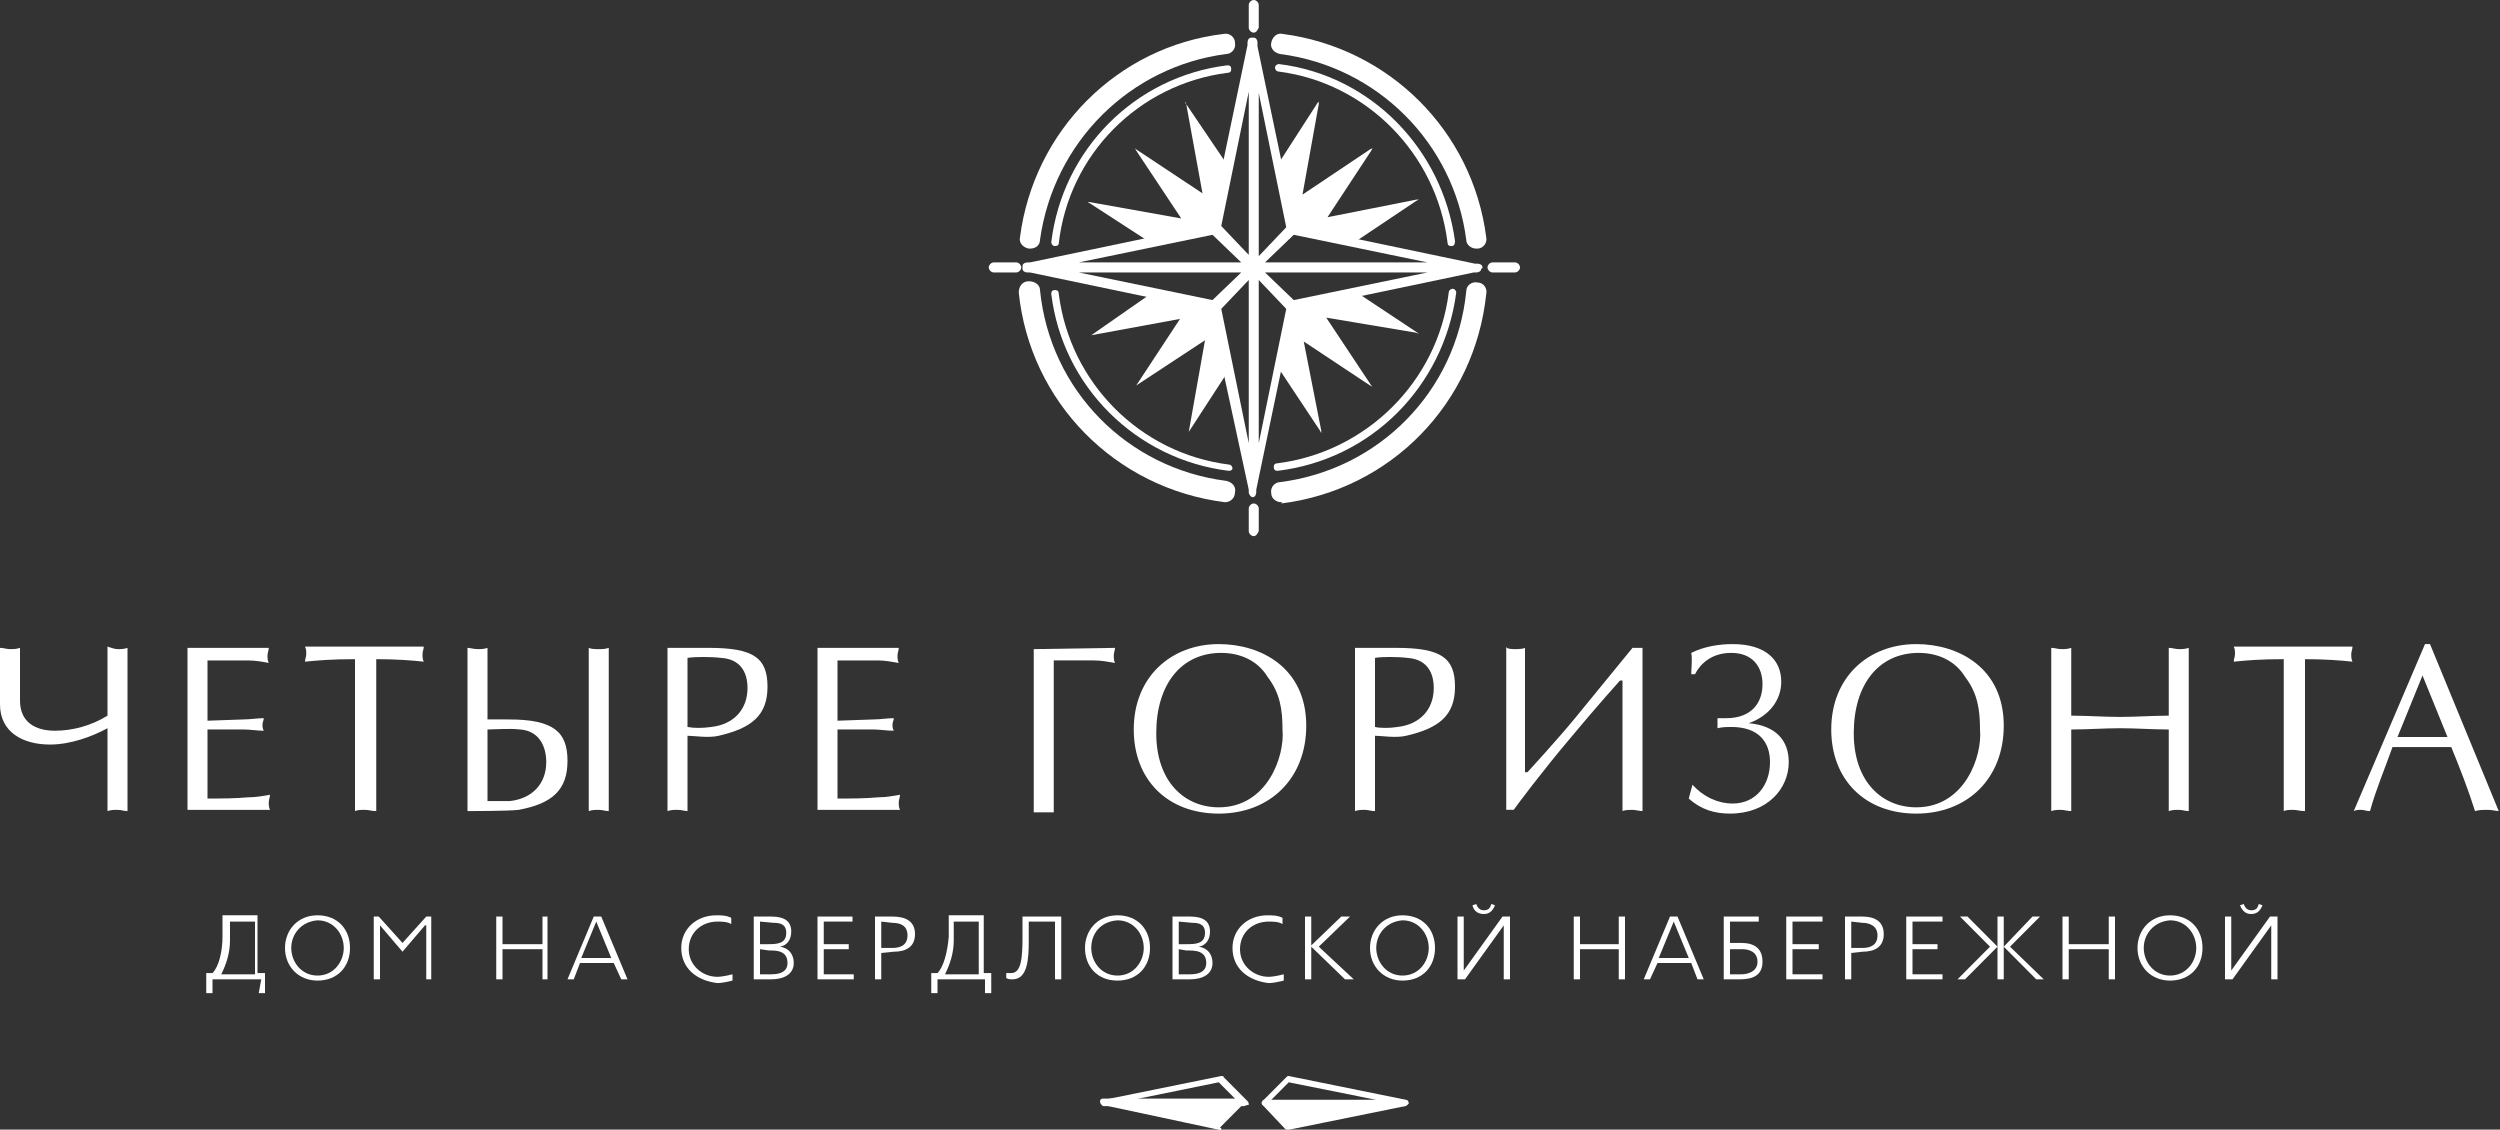 <?xml version="1.0" encoding="UTF-8" standalone="no"?> <!-- Generator: Adobe Illustrator 19.2.1, SVG Export Plug-In . SVG Version: 6.00 Build 0) --> <svg xmlns:dc="http://purl.org/dc/elements/1.1/" xmlns:cc="http://creativecommons.org/ns#" xmlns:rdf="http://www.w3.org/1999/02/22-rdf-syntax-ns#" xmlns:svg="http://www.w3.org/2000/svg" xmlns="http://www.w3.org/2000/svg" xmlns:sodipodi="http://sodipodi.sourceforge.net/DTD/sodipodi-0.dtd" xmlns:inkscape="http://www.inkscape.org/namespaces/inkscape" id="Layer_1" x="0px" y="0px" width="135" height="61" viewBox="0 0 135 61" xml:space="preserve" sodipodi:docname="3.svg" inkscape:version="0.92.0 unknown"><rect x="0" y="0" width="135" height="61" fill="#333333" stroke="none"/>  <defs id="defs326"></defs> <style type="text/css" id="style189"> .st0{fill:#FFFFFF;} </style> <g id="g321" transform="scale(0.675,0.678)"> <path class="st0" d="m 9.4,51.7 c 0.3,0 0.5,0 0.8,-0.1 v 13 c -0.3,0 -0.5,-0.1 -0.8,-0.1 -0.3,0 -0.5,0 -0.8,0.1 v -6.6 c -1.3,0.7 -3,1.3 -4.6,1.3 -2.2,0 -4,-1 -4,-3.2 v -4.5 c 0.3,0 0.5,0.1 0.8,0.1 0.3,0 0.5,0 0.8,-0.1 v 4.2 c 0,1.7 1.2,2.4 2.8,2.4 1.4,0 2.9,-0.4 4.2,-1.2 v -5.5 c 0.3,0.1 0.6,0.2 0.8,0.2" id="path191" inkscape:connector-curvature="0" style="fill:#ffffff"></path> <path class="st0" d="m 19.5,57.3 c 0.5,0 1.1,-0.1 1.6,-0.1 0,0.2 -0.1,0.3 -0.1,0.5 0,0.2 0,0.3 0.1,0.5 -0.5,0 -1.1,-0.1 -1.6,-0.1 h -2.9 v 5.5 c 1.1,0 2.2,0 3.3,-0.1 0.6,0 1.1,-0.1 1.7,-0.2 0,0.2 -0.1,0.4 -0.1,0.6 0,0.2 0,0.4 0.1,0.6 h -6.6 v -12.9 h 6.5 c 0,0.2 -0.1,0.4 -0.1,0.6 0,0.2 0,0.4 0.1,0.6 -0.5,-0.1 -1.1,-0.2 -1.7,-0.2 h -1.8 -1.4 v 4.8" id="path193" inkscape:connector-curvature="0" style="fill:#ffffff"></path> <path class="st0" d="m 29.2,64.5 c -0.3,0 -0.6,0 -0.8,0.1 v -12.1 c -1.9,0 -3,0.1 -4,0.2 0,-0.2 0.1,-0.4 0.1,-0.6 0,-0.2 0,-0.4 -0.1,-0.6 h 9.5 c 0,0.2 -0.1,0.4 -0.1,0.6 0,0.2 0,0.4 0.1,0.6 -0.9,-0.1 -2.2,-0.2 -3.8,-0.2 v 12.1 c -0.4,0 -0.6,-0.1 -0.9,-0.1" id="path195" inkscape:connector-curvature="0" style="fill:#ffffff"></path> <path class="st0" d="m 47.9,51.7 c 0.3,0 0.5,0 0.8,-0.1 v 13 c -0.3,0 -0.5,-0.1 -0.8,-0.1 -0.3,0 -0.5,0 -0.8,0.1 v -13 c 0.2,0.1 0.5,0.1 0.8,0.1 m -7.1,12.1 c 1.8,-0.2 2.9,-1.4 2.9,-3.1 0,-1.3 -0.6,-2.5 -2.1,-2.6 -0.8,-0.1 -2.1,0 -2.6,0 v 5.7 z m -0.1,-6.5 c 3.6,0 4.7,1 4.7,3.3 0,2.3 -1.2,3.4 -3.9,3.9 -0.8,0.1 -3.8,0.1 -4.1,0.1 v -13 c 0.2,0 0.5,0.1 0.8,0.1 0.3,0 0.5,0 0.8,-0.1 v 5.7 z" id="path197" inkscape:connector-curvature="0" style="fill:#ffffff"></path> <path class="st0" d="m 56.9,57.9 c 1.8,-0.2 2.9,-1.4 2.9,-3.1 0,-1.3 -0.6,-2.3 -2.1,-2.4 -0.8,-0.1 -2.1,-0.1 -2.7,0 v 5.5 c 0.5,0.1 1.2,0.1 1.9,0 m -2.7,6.6 c -0.3,0 -0.5,0 -0.8,0.1 v -13 h 3.3 c 3.6,0 4.7,0.8 4.7,3.1 0,2.3 -1.3,3.3 -3.9,3.9 -0.8,0.2 -2,0 -2.5,0 v 6 c -0.2,0 -0.5,-0.1 -0.8,-0.1" id="path199" inkscape:connector-curvature="0" style="fill:#ffffff"></path> <path class="st0" d="m 69.9,57.3 c 0.5,0 1.1,-0.1 1.6,-0.1 0,0.2 -0.1,0.3 -0.1,0.5 0,0.2 0,0.3 0.1,0.5 -0.6,0 -1.1,-0.1 -1.6,-0.1 h -2.9 v 5.5 c 1.1,0 2.2,0 3.3,-0.1 0.6,0 1.1,-0.1 1.7,-0.2 0,0.2 -0.1,0.4 -0.1,0.6 0,0.2 0,0.4 0.1,0.6 h -6.6 v -12.9 h 6.5 c 0,0.2 -0.1,0.4 -0.1,0.6 0,0.2 0,0.4 0.1,0.6 -0.6,-0.1 -1.1,-0.2 -1.7,-0.2 h -1.8 -1.4 v 4.8" id="path201" inkscape:connector-curvature="0" style="fill:#ffffff"></path> <path class="st0" d="m 89.2,51.6 c 0,0.2 -0.1,0.4 -0.1,0.6 0,0.2 0,0.4 0.1,0.6 -0.6,-0.1 -1.1,-0.2 -1.7,-0.2 h -1.8 -1.4 v 12.1 c -0.3,0 -0.6,0 -0.8,0 -0.3,0 -0.6,0 -0.8,0 v -13" id="path203" inkscape:connector-curvature="0" style="fill:#ffffff"></path> <path class="st0" d="m 97.7,52 c -3.2,0 -5.2,2.5 -5.2,6.4 0,3.9 2.3,5.9 5,5.9 3.9,0 5.3,-4.1 5.1,-6.2 0,-1.6 -0.2,-2.9 -1.2,-4.2 -0.8,-1.3 -2.2,-1.9 -3.7,-1.9 m -0.2,-0.7 c 3.4,0 7,1.9 7,6.5 0,4.2 -2.9,7 -7,7 -4.1,0 -6.8,-2.7 -6.8,-6.7 0,-4.2 3,-6.8 6.8,-6.8" id="path205" inkscape:connector-curvature="0" style="fill:#ffffff"></path> <path class="st0" d="m 111.8,57.9 c 1.8,-0.2 2.9,-1.4 2.9,-3.1 0,-1.3 -0.6,-2.3 -2.1,-2.4 -0.8,-0.1 -2.1,-0.1 -2.6,0 v 5.5 c 0.4,0.1 1.2,0.1 1.8,0 m -2.6,6.6 c -0.3,0 -0.5,0 -0.8,0.1 v -13 h 3.3 c 3.6,0 4.7,0.8 4.7,3.1 0,2.3 -1.3,3.3 -3.9,3.9 -0.8,0.2 -2,0 -2.5,0 v 6 c -0.3,0 -0.6,-0.1 -0.8,-0.1" id="path207" inkscape:connector-curvature="0" style="fill:#ffffff"></path> <path class="st0" d="m 121.2,51.7 c 0.2,0 0.6,0 0.8,-0.1 v 9.9 h 0.2 c 0,0 2.4,-2.6 3.8,-4.3 1.8,-2.2 4.6,-5.6 4.6,-5.6 h 0.8 v 13 c -0.2,0 -0.6,-0.1 -0.8,-0.1 -0.2,0 -0.6,0 -0.8,0.1 v -10.4 h -0.2 c 0,0 -1.9,2.1 -3.9,4.5 -2.3,2.7 -4.4,5.5 -4.6,5.8 h -0.6 v -13 c 0,0.2 0.5,0.2 0.7,0.2" id="path209" inkscape:connector-curvature="0" style="fill:#ffffff"></path> <path class="st0" d="m 135.4,62.5 c 0.9,1 2.1,1.5 3.2,1.5 1.9,0 3,-1.5 3,-3.3 0,-1.6 -0.9,-2.8 -3.1,-2.8 -0.3,0 -0.7,0 -1.1,0.1 0,-0.3 0,-0.5 0,-0.8 0.3,0 0.5,0 0.7,0 2,0 2.9,-1.2 2.9,-2.7 0,-1.4 -0.8,-2.5 -2.5,-2.5 -1.6,0 -2.5,0.9 -2.9,1.7 h -0.3 c 0,-0.5 0.1,-1.2 0,-1.7 1,-0.5 2.2,-0.7 3.3,-0.7 2.7,0 3.9,1.3 3.9,3 0,1.4 -0.9,2.7 -2.6,3.3 2.2,0.2 3.2,1.4 3.2,3.1 0,2.1 -1.7,4.1 -4.7,4.1 -1.2,0 -2.3,-0.3 -3.3,-1.2" id="path211" inkscape:connector-curvature="0" style="fill:#ffffff"></path> <path class="st0" d="m 153.5,52 c -3.2,0 -5.2,2.5 -5.2,6.4 0,3.9 2.3,5.9 5,5.9 3.9,0 5.3,-4.1 5.1,-6.2 0,-1.6 -0.2,-2.9 -1.2,-4.2 -0.8,-1.3 -2.2,-1.9 -3.7,-1.9 m -0.2,-0.7 c 3.4,0 7,1.9 7,6.5 0,4.2 -2.9,7 -7,7 -4.1,0 -6.8,-2.7 -6.8,-6.7 0,-4.2 3,-6.8 6.8,-6.8" id="path213" inkscape:connector-curvature="0" style="fill:#ffffff"></path> <path class="st0" d="m 174.3,51.7 c 0.3,0 0.5,0 0.8,-0.1 v 13 c -0.3,0 -0.5,-0.1 -0.8,-0.1 -0.3,0 -0.5,0 -0.8,0.1 v -6.5 c -1.3,0 -2.6,-0.1 -3.9,-0.1 -1.3,0 -2.5,0.1 -3.9,0.1 v 6.5 c -0.3,0 -0.6,-0.1 -0.8,-0.1 -0.3,0 -0.5,0 -0.8,0.1 v -13 c 0.3,0 0.5,0.1 0.8,0.1 0.3,0 0.5,0 0.8,-0.1 v 5.4 c 1.3,0 2.6,0.1 3.9,0.1 1.3,0 2.6,-0.1 3.9,-0.1 v -5.4 c 0.3,0 0.5,0.1 0.8,0.1" id="path215" inkscape:connector-curvature="0" style="fill:#ffffff"></path> <path class="st0" d="m 183.5,64.5 c -0.3,0 -0.6,0 -0.8,0.1 v -12.1 c -1.9,0 -3,0.1 -4,0.2 0,-0.2 0.1,-0.4 0.1,-0.6 0,-0.2 0,-0.4 -0.1,-0.6 h 9.5 c 0,0.2 -0.1,0.4 -0.1,0.6 0,0.2 0,0.4 0.1,0.6 -0.9,-0.1 -2.2,-0.2 -3.8,-0.2 v 12.1 c -0.4,0 -0.7,-0.1 -0.9,-0.1" id="path217" inkscape:connector-curvature="0" style="fill:#ffffff"></path> <path class="st0" d="m 191.8,58.7 h 4 l -2,-4.9 m 5.2,10.7 c -0.3,0 -0.7,0 -1,0.1 -0.5,-1.6 -1.2,-3.4 -1.9,-5.1 h -4.7 c -0.6,1.7 -1.3,3.3 -1.8,5.1 -0.3,0 -0.5,-0.1 -0.7,-0.1 -0.2,0 -0.4,0 -0.6,0.1 l 5.7,-13.3 h 0.4 l 5.5,13.3 c -0.2,0 -0.5,-0.1 -0.9,-0.1" id="path219" inkscape:connector-curvature="0" style="fill:#ffffff"></path> <path class="st0" d="m 18.4,73.4 v 1.5 c 0,1 -0.3,1.9 -0.7,2.7 h 2.7 v -4.2 m 0.5,4.6 h -3.9 v 1.1 h -0.5 v -1.6 h 0.5 c 0.5,-0.5 0.8,-1.7 0.8,-2.9 v -1.7 h 2.8 v 4.6 h 0.6 v 1.6 h -0.5 z" id="path221" inkscape:connector-curvature="0" style="fill:#ffffff"></path> <path class="st0" d="m 23.3,75.5 c 0,1.1 0.8,2.2 2.1,2.2 1.3,0 2.1,-1.1 2.1,-2.2 0,-1.1 -0.8,-2.2 -2.1,-2.2 -1.3,0.1 -2.1,1.1 -2.1,2.2 m -0.5,0 c 0,-1.4 1,-2.6 2.6,-2.6 1.6,0 2.6,1.1 2.6,2.6 0,1.5 -1,2.6 -2.6,2.6 -1.5,0 -2.6,-1.1 -2.6,-2.6" id="path223" inkscape:connector-curvature="0" style="fill:#ffffff"></path> <polyline class="st0" points="34.1,73.7 34,73.7 32.2,75.8 30.4,73.7 30.4,73.7 30.4,78 29.9,78 29.9,73 30.3,73 32.2,75.1 34.1,73 34.5,73 34.5,78 34.1,78 " id="polyline225" style="fill:#ffffff"></polyline> <polyline class="st0" points="43.4,75.6 40.2,75.6 40.2,78 39.7,78 39.7,73 40.2,73 40.2,75.2 43.4,75.2 43.4,73 43.8,73 43.8,78 43.4,78 " id="polyline227" style="fill:#ffffff"></polyline> <path class="st0" d="m 46.5,76.3 h 2.4 l -1.2,-2.9 m 1.4,3.3 h -2.7 l -0.5,1.3 h -0.5 l 2.1,-5 h 0.6 l 2.1,5 h -0.5 z" id="path229" inkscape:connector-curvature="0" style="fill:#ffffff"></path> <path class="st0" d="m 54.5,75.5 c 0,-1.5 1.2,-2.6 2.8,-2.6 0.4,0 0.8,0 1.2,0.2 v 0.5 c -0.3,-0.2 -0.8,-0.2 -1.1,-0.2 -1.3,0 -2.3,0.9 -2.3,2.2 0,1.3 1.1,2.2 2.3,2.2 0.3,0 0.8,-0.1 1.2,-0.2 v 0.5 c -0.4,0.1 -0.9,0.2 -1.2,0.2 -1.7,-0.2 -2.9,-1.2 -2.9,-2.8" id="path231" inkscape:connector-curvature="0" style="fill:#ffffff"></path> <path class="st0" d="m 60.8,75.6 v 2 h 0.9 c 0.7,0 1.3,-0.2 1.3,-0.9 0,-1 -0.9,-1 -1.5,-1 m -0.7,-2.3 v 1.8 h 0.6 c 0.7,0 1.5,0 1.5,-0.9 0,-0.7 -0.5,-0.8 -1,-0.8 z m -0.5,4.6 v -5 h 1.4 c 1.1,0 1.6,0.4 1.6,1.2 0,0.6 -0.3,1.1 -0.9,1.2 v 0 c 0.7,0.1 1.1,0.6 1.1,1.3 0,0.9 -0.8,1.3 -1.8,1.3 z" id="path233" inkscape:connector-curvature="0" style="fill:#ffffff"></path> <polyline class="st0" points="65.4,73 68.2,73 68.2,73.4 65.9,73.4 65.9,75.2 67.9,75.2 67.9,75.6 65.9,75.6 65.9,77.6 68.3,77.6 68.3,78 65.4,78 " id="polyline235" style="fill:#ffffff"></polyline> <path class="st0" d="m 70.5,73.4 v 2.1 h 0.9 c 0.6,0 1.2,-0.2 1.2,-1 0,-0.8 -0.6,-1 -1.2,-1 m -0.9,2.4 v 2.1 h -0.5 v -5 h 1.4 c 1.1,0 1.8,0.4 1.8,1.4 0,1 -0.7,1.4 -1.7,1.4 z" id="path237" inkscape:connector-curvature="0" style="fill:#ffffff"></path> <path class="st0" d="m 76.3,73.4 v 1.5 c 0,1 -0.3,1.9 -0.7,2.7 h 2.7 v -4.2 m 0.5,4.6 h -3.8 v 1.1 h -0.5 v -1.6 h 0.5 c 0.5,-0.5 0.8,-1.7 0.9,-2.9 v -1.7 h 2.8 v 4.6 h 0.6 v 1.6 h -0.5 z" id="path239" inkscape:connector-curvature="0" style="fill:#ffffff"></path> <path class="st0" d="m 84.4,73.4 h -2.1 v 1.6 c 0,1.4 -0.1,3 -1.3,3 -0.2,0 -0.3,0 -0.5,-0.1 v -0.4 c 0.1,0 0.3,0 0.4,0 0.8,0 0.9,-1.2 0.9,-2.9 v -1.6 h 3.1 v 5 h -0.5" id="path241" inkscape:connector-curvature="0" style="fill:#ffffff"></path> <path class="st0" d="m 87.3,75.5 c 0,1.1 0.8,2.2 2.1,2.2 1.3,0 2.1,-1.1 2.1,-2.2 0,-1.1 -0.8,-2.2 -2.1,-2.2 -1.4,0.1 -2.1,1.1 -2.1,2.2 m -0.5,0 c 0,-1.4 1,-2.6 2.6,-2.6 1.6,0 2.6,1.1 2.6,2.6 0,1.5 -1,2.6 -2.6,2.6 -1.6,0 -2.6,-1.1 -2.6,-2.6" id="path243" inkscape:connector-curvature="0" style="fill:#ffffff"></path> <path class="st0" d="m 94.3,75.6 v 2 h 0.9 c 0.7,0 1.3,-0.2 1.3,-0.9 0,-1 -0.9,-1 -1.6,-1 m -0.6,-2.3 v 1.8 h 0.6 c 0.7,0 1.5,0 1.5,-0.9 0,-0.7 -0.5,-0.8 -1,-0.8 z m -0.5,4.6 v -5 h 1.4 c 1.1,0 1.6,0.4 1.6,1.2 0,0.6 -0.3,1.1 -0.9,1.2 v 0 c 0.7,0.1 1.1,0.6 1.1,1.3 0,0.9 -0.8,1.3 -1.8,1.3 z" id="path245" inkscape:connector-curvature="0" style="fill:#ffffff"></path> <path class="st0" d="m 98.6,75.5 c 0,-1.5 1.2,-2.6 2.8,-2.6 0.4,0 0.8,0 1.2,0.2 v 0.5 c -0.3,-0.2 -0.8,-0.2 -1.1,-0.2 -1.3,0 -2.3,0.9 -2.3,2.2 0,1.3 1.1,2.2 2.3,2.2 0.3,0 0.8,-0.1 1.2,-0.2 v 0.5 c -0.4,0.1 -0.9,0.2 -1.2,0.2 -1.7,-0.2 -2.9,-1.2 -2.9,-2.8" id="path247" inkscape:connector-curvature="0" style="fill:#ffffff"></path> <polyline class="st0" points="104.9,75.4 104.9,78 104.4,78 104.4,73 104.9,73 104.9,75.3 107.3,73 108,73 105.5,75.4 108.3,78 107.6,78 " id="polyline249" style="fill:#ffffff"></polyline> <path class="st0" d="m 110.1,75.5 c 0,1.1 0.8,2.2 2.1,2.2 1.3,0 2.1,-1.1 2.1,-2.2 0,-1.1 -0.8,-2.2 -2.1,-2.2 -1.3,0.1 -2.1,1.1 -2.1,2.2 m -0.5,0 c 0,-1.4 1,-2.6 2.6,-2.6 1.6,0 2.6,1.1 2.6,2.6 0,1.5 -1,2.6 -2.6,2.6 -1.5,0 -2.6,-1.1 -2.6,-2.6" id="path251" inkscape:connector-curvature="0" style="fill:#ffffff"></path> <path class="st0" d="m 117.8,72.1 0.3,-0.1 c 0.1,0.3 0.3,0.5 0.6,0.5 0.3,0 0.5,-0.1 0.6,-0.5 l 0.3,0.1 c -0.2,0.5 -0.5,0.7 -0.9,0.7 -0.4,0 -0.8,-0.2 -0.9,-0.7 m 2.5,1.6 v 0 l -3.1,4.3 h -0.6 v -5 h 0.5 v 4.3 0 l 3.1,-4.3 h 0.6 v 5 h -0.5 z" id="path253" inkscape:connector-curvature="0" style="fill:#ffffff"></path> <polyline class="st0" points="129.5,75.6 126.4,75.6 126.4,78 125.9,78 125.9,73 126.4,73 126.4,75.2 129.5,75.2 129.5,73 130,73 130,78 129.5,78 " id="polyline255" style="fill:#ffffff"></polyline> <path class="st0" d="m 132.7,76.3 h 2.4 l -1.2,-2.9 m 1.4,3.3 h -2.7 l -0.6,1.3 h -0.5 l 2.1,-5 h 0.6 l 2.1,5 h -0.5 z" id="path257" inkscape:connector-curvature="0" style="fill:#ffffff"></path> <path class="st0" d="m 138.4,75.6 v 2 h 0.9 c 0.5,0 1.3,-0.2 1.3,-1 0,-0.8 -0.7,-1 -1.2,-1 m -1.5,2.4 v -5 h 2.8 v 0.4 h -2.3 v 1.7 h 0.9 c 1,0 1.7,0.4 1.7,1.5 0,1.1 -0.8,1.4 -1.8,1.4 z" id="path259" inkscape:connector-curvature="0" style="fill:#ffffff"></path> <polyline class="st0" points="142.9,73 145.8,73 145.8,73.4 143.4,73.4 143.4,75.2 145.5,75.2 145.5,75.6 143.4,75.6 143.4,77.6 145.8,77.6 145.8,78 142.9,78 " id="polyline261" style="fill:#ffffff"></polyline> <path class="st0" d="m 148.1,73.4 v 2.1 h 0.9 c 0.6,0 1.2,-0.2 1.2,-1 0,-0.8 -0.7,-1 -1.2,-1 m -0.9,2.4 v 2.1 h -0.5 v -5 h 1.4 c 1,0 1.7,0.4 1.7,1.4 0,1 -0.7,1.4 -1.7,1.4 z" id="path263" inkscape:connector-curvature="0" style="fill:#ffffff"></path> <polyline class="st0" points="152.5,73 155.4,73 155.4,73.4 153,73.4 153,75.2 155,75.2 155,75.6 153,75.6 153,77.6 155.4,77.6 155.4,78 152.5,78 " id="polyline265" style="fill:#ffffff"></polyline> <polyline class="st0" points="160.3,75.4 160.3,78 159.8,78 159.8,75.4 157.2,78 156.6,78 159.2,75.4 156.8,73 157.4,73 159.8,75.4 159.8,73 160.3,73 160.3,75.4 162.6,73 163.2,73 160.8,75.4 163.5,78 162.9,78 " id="polyline267" style="fill:#ffffff"></polyline> <polyline class="st0" points="168.7,75.6 165.5,75.6 165.5,78 165,78 165,73 165.5,73 165.5,75.2 168.7,75.2 168.7,73 169.2,73 169.2,78 168.7,78 " id="polyline269" style="fill:#ffffff"></polyline> <path class="st0" d="m 171.5,75.5 c 0,1.1 0.8,2.2 2.1,2.2 1.3,0 2.1,-1.1 2.1,-2.2 0,-1.1 -0.8,-2.2 -2.1,-2.2 -1.3,0.1 -2.1,1.1 -2.1,2.2 m -0.5,0 c 0,-1.4 1,-2.6 2.6,-2.6 1.6,0 2.6,1.1 2.6,2.6 0,1.5 -1,2.6 -2.6,2.6 -1.5,0 -2.6,-1.1 -2.6,-2.6" id="path271" inkscape:connector-curvature="0" style="fill:#ffffff"></path> <path class="st0" d="m 179.2,72.1 0.3,-0.1 c 0.1,0.3 0.3,0.5 0.6,0.5 0.3,0 0.5,-0.1 0.6,-0.5 l 0.3,0.1 c -0.2,0.5 -0.5,0.7 -0.9,0.7 -0.4,0 -0.7,-0.2 -0.9,-0.7 m 2.5,1.6 v 0 l -3.1,4.3 h -0.6 v -5 h 0.5 v 4.3 0 l 3.1,-4.3 h 0.6 v 5 h -0.5 z" id="path273" inkscape:connector-curvature="0" style="fill:#ffffff"></path> <polyline class="st0" points="99.5,87.8 97.6,89.7 88.3,87.8 " id="polyline275" style="fill:#ffffff"></polyline> <path class="st0" d="m 90.6,88 7,1.4 1.4,-1.4 m -1.4,2 c 0,0 0,0 0,0 l -9.4,-2 c -0.1,0 -0.2,-0.1 -0.2,-0.3 0,-0.1 0.1,-0.2 0.2,-0.2 h 11.2 c 0.1,0 0.2,0.1 0.2,0.1 0,0.1 0,0.2 -0.1,0.3 l -1.9,1.9 c 0.2,0.1 0.1,0.2 0,0.2" id="path277" inkscape:connector-curvature="0" style="fill:#ffffff"></path> <path class="st0" d="m 90.6,87.6 h 8.3 l -1.4,-1.4 m 2,1.9 h -11.2 c -0.1,0 -0.2,-0.1 -0.2,-0.2 0,-0.1 0.1,-0.2 0.2,-0.3 l 9.4,-1.9 c 0.1,0 0.2,0 0.2,0.1 l 1.9,1.9 c 0.1,0.1 0.1,0.2 0.1,0.3 -0.2,0 -0.3,0.1 -0.4,0.1" id="path279" inkscape:connector-curvature="0" style="fill:#ffffff"></path> <polyline class="st0" points="101.1,87.8 103,89.7 112.4,87.8 " id="polyline281" style="fill:#ffffff"></polyline> <path class="st0" d="m 101.7,88 1.4,1.4 7,-1.4 m -7.1,2 c -0.1,0 -0.1,0 -0.2,-0.1 l -1.8,-1.9 c -0.1,-0.1 -0.1,-0.2 0,-0.3 0,-0.1 0.1,-0.1 0.2,-0.1 h 11.2 c 0.1,0 0.2,0.1 0.2,0.2 0,0.1 -0.1,0.2 -0.2,0.3 l -9.4,1.9 c 0,0 0,0 0,0" id="path283" inkscape:connector-curvature="0" style="fill:#ffffff"></path> <path class="st0" d="m 101.7,87.6 h 8.4 l -7,-1.4 m 9.3,1.9 h -11.2 c -0.1,0 -0.2,-0.1 -0.2,-0.1 0,-0.1 0,-0.2 0,-0.3 l 1.9,-1.9 c 0.1,-0.1 0.1,-0.1 0.2,-0.1 l 9.4,1.9 c 0.1,0 0.2,0.1 0.2,0.3 -0.1,0.1 -0.2,0.2 -0.3,0.2" id="path285" inkscape:connector-curvature="0" style="fill:#ffffff"></path> <polyline class="st0" points="103.2,18.1 108.5,19.2 113.3,16 113.5,15.9 113.4,15.9 113.4,15.9 113.3,15.9 106.2,17.3 109.7,12 109.8,11.8 109.7,11.9 109.8,11.8 109.6,11.9 104.2,15.5 105.5,8.3 105.5,8.1 105.5,8.2 105.5,8.1 105.4,8.2 102.1,13.3 " id="polyline287" style="fill:#ffffff"></polyline> <polyline class="st0" points="87.2,16.2 92,19.3 97.2,18.2 98.3,13.3 94.9,8.3 94.8,8.1 94.9,8.2 94.8,8.2 94.9,8.3 96.2,15.4 90.9,11.9 90.8,11.8 90.8,11.9 90.8,11.8 90.9,12 94.5,17.4 87.2,16.1 87,16.1 87.1,16.1 87,16.1 " id="polyline289" style="fill:#ffffff"></polyline> <polyline class="st0" points="113.4,26.5 108.4,23.2 103.3,24.4 102.2,29.2 105.6,34.3 105.7,34.5 105.7,34.4 105.7,34.5 105.7,34.3 104.3,27.2 109.6,30.7 109.8,30.8 109.7,30.8 109.8,30.8 109.7,30.7 106.1,25.3 113.3,26.5 113.5,26.6 113.4,26.5 113.5,26.6 " id="polyline291" style="fill:#ffffff"></polyline> <polyline class="st0" points="97.1,24.3 92.2,23.3 87.3,26.7 87.1,26.8 87.2,26.7 87.1,26.8 87.3,26.7 94.4,25.4 90.9,30.7 90.8,30.8 90.8,30.8 90.8,30.8 90.9,30.7 96.4,27.1 95.1,34.4 95,34.6 95.1,34.5 95,34.6 95.1,34.4 98.1,29.8 " id="polyline293" style="fill:#ffffff"></polyline> <path class="st0" d="m 82.4,19.8 c 0,0 -0.1,0 -0.1,0 -0.5,-0.1 -0.8,-0.5 -0.7,-0.9 1.1,-8.5 7.8,-15.2 16.3,-16.2 0.5,-0.1 0.9,0.3 0.9,0.7 0.1,0.5 -0.3,0.9 -0.7,0.9 -7.7,1 -13.8,7 -14.9,14.8 0,0.4 -0.3,0.7 -0.8,0.7" id="path295" inkscape:connector-curvature="0" style="fill:#ffffff"></path> <path class="st0" d="m 118.1,19.8 c -0.4,0 -0.8,-0.3 -0.8,-0.7 -1,-7.7 -7.1,-13.8 -14.9,-14.8 -0.5,-0.1 -0.8,-0.5 -0.7,-0.9 0.1,-0.5 0.5,-0.8 0.9,-0.7 8.5,1.1 15.2,7.7 16.3,16.2 0.1,0.5 -0.3,0.9 -0.7,0.9 0,0 -0.1,0 -0.1,0" id="path297" inkscape:connector-curvature="0" style="fill:#ffffff"></path> <path class="st0" d="m 102.5,40 c -0.4,0 -0.8,-0.3 -0.8,-0.7 -0.1,-0.5 0.3,-0.9 0.7,-0.9 7.9,-1 14.1,-7.2 14.9,-15.2 0,-0.5 0.5,-0.8 0.9,-0.7 0.5,0 0.8,0.5 0.7,0.9 -0.9,8.7 -7.6,15.6 -16.4,16.7 0.1,-0.1 0.1,-0.1 0,-0.1" id="path299" inkscape:connector-curvature="0" style="fill:#ffffff"></path> <path class="st0" d="m 98,40 c 0,0 -0.1,0 0,0 -8.8,-1.1 -15.6,-8 -16.5,-16.7 0,-0.5 0.3,-0.9 0.8,-0.9 0.5,0 0.9,0.3 0.9,0.7 0.8,8 7,14.2 14.9,15.2 0.5,0.1 0.8,0.5 0.7,0.9 0,0.5 -0.4,0.8 -0.8,0.8" id="path301" inkscape:connector-curvature="0" style="fill:#ffffff"></path> <path class="st0" d="m 103.5,23.9 -2.3,-2.2 h 13 m -13.5,0.6 2.2,2.3 -2.2,10.7 z m -3,2.3 2.2,-2.3 v 13 z m 1.6,-2.9 -2.3,2.2 -10.7,-2.2 z m -2.3,-3 2.3,2.2 h -13 z m 2.9,1.6 -2.2,-2.3 2.2,-10.7 z m 3,-2.2 -2.2,2.3 v -13 z m -1.7,2.8 2.3,-2.2 10.7,2.2 z m 17.4,0.4 c 0,-0.2 -0.2,-0.3 -0.4,-0.3 h -0.2 l -14.4,-3 -3,-14.3 v -0.3 c 0,-0.2 -0.1,-0.4 -0.3,-0.4 0,0 0,0 -0.1,0 0,0 0,0 -0.1,0 -0.2,0 -0.3,0.2 -0.3,0.4 v 0.2 l -3,14.3 -14.4,3 h -0.2 c -0.2,0 -0.4,0.1 -0.4,0.3 0,0 0,0 0,0.1 0,0 0,0 0,0.1 0,0.2 0.2,0.3 0.4,0.3 h 0.2 l 14.4,3 3.1,14.3 v 0.2 c 0,0.2 0.2,0.4 0.3,0.4 0,0 0,0 0,0 0,0 0,0 0,0 0,0 0,0 0,0 0,0 0,0 0,0 0.2,0 0.3,-0.2 0.3,-0.4 v -0.2 l 3,-14.3 14.4,-3 h 0.2 c 0.2,0 0.4,-0.1 0.4,-0.3 0.1,0 0.1,-0.1 0.1,-0.1 0,0 0,0 0,0" id="path303" inkscape:connector-curvature="0" style="fill:#ffffff"></path> <path class="st0" d="m 100.3,2.6 c -0.2,0 -0.4,-0.2 -0.4,-0.4 v -1.8 c 0,-0.2 0.2,-0.4 0.4,-0.4 0.2,0 0.4,0.2 0.4,0.4 v 1.8 c -0.1,0.2 -0.2,0.4 -0.4,0.4" id="path305" inkscape:connector-curvature="0" style="fill:#ffffff"></path> <path class="st0" d="m 100.3,42.7 c -0.2,0 -0.4,-0.2 -0.4,-0.4 v -1.8 c 0,-0.2 0.2,-0.4 0.4,-0.4 0.2,0 0.4,0.2 0.4,0.4 v 1.8 c -0.1,0.2 -0.2,0.4 -0.4,0.4" id="path307" inkscape:connector-curvature="0" style="fill:#ffffff"></path> <path class="st0" d="m 81.3,21.7 h -1.8 c -0.2,0 -0.4,-0.2 -0.4,-0.4 0,-0.2 0.2,-0.4 0.4,-0.4 h 1.8 c 0.2,0 0.4,0.2 0.4,0.4 0,0.2 -0.2,0.4 -0.4,0.4" id="path309" inkscape:connector-curvature="0" style="fill:#ffffff"></path> <path class="st0" d="m 121.2,21.7 h -1.8 c -0.2,0 -0.4,-0.2 -0.4,-0.4 0,-0.2 0.2,-0.4 0.4,-0.4 h 1.8 c 0.2,0 0.4,0.2 0.4,0.4 0,0.2 -0.2,0.4 -0.4,0.4" id="path311" inkscape:connector-curvature="0" style="fill:#ffffff"></path> <path class="st0" d="m 84.4,19.6 c 0,0 0,0 0,0 -0.2,0 -0.3,-0.2 -0.3,-0.3 0.9,-7.4 6.7,-13.2 14.1,-14.1 0.2,0 0.3,0.1 0.3,0.3 0,0.2 -0.1,0.3 -0.3,0.3 -7.1,0.9 -12.7,6.5 -13.5,13.6 0,0.1 -0.1,0.2 -0.3,0.2" id="path313" inkscape:connector-curvature="0" style="fill:#ffffff"></path> <path class="st0" d="m 116.1,19.6 c -0.2,0 -0.3,-0.1 -0.3,-0.3 -0.9,-7.1 -6.5,-12.7 -13.5,-13.6 -0.2,0 -0.3,-0.2 -0.3,-0.3 0,-0.2 0.2,-0.3 0.3,-0.3 7.4,0.9 13.1,6.8 14.1,14.1 0,0.3 -0.1,0.4 -0.3,0.4 0,0 0,0 0,0" id="path315" inkscape:connector-curvature="0" style="fill:#ffffff"></path> <path class="st0" d="m 98.3,37.5 c 0,0 0,0 0,0 -7.4,-0.9 -13.3,-6.7 -14.2,-14.1 0,-0.2 0.1,-0.3 0.3,-0.3 0.2,0 0.3,0.1 0.3,0.3 0.9,7.1 6.5,12.7 13.6,13.6 0.2,0 0.3,0.2 0.3,0.3 0,0.1 -0.1,0.2 -0.3,0.2" id="path317" inkscape:connector-curvature="0" style="fill:#ffffff"></path> <path class="st0" d="m 102.2,37.5 c -0.2,0 -0.3,-0.1 -0.3,-0.3 0,-0.2 0.1,-0.3 0.3,-0.3 7.1,-0.9 12.8,-6.5 13.7,-13.6 0,-0.2 0.2,-0.3 0.3,-0.3 0.2,0 0.3,0.2 0.3,0.3 -1,7.5 -6.8,13.3 -14.3,14.2 0,0 0,0 0,0" id="path319" inkscape:connector-curvature="0" style="fill:#ffffff"></path> </g> </svg> 